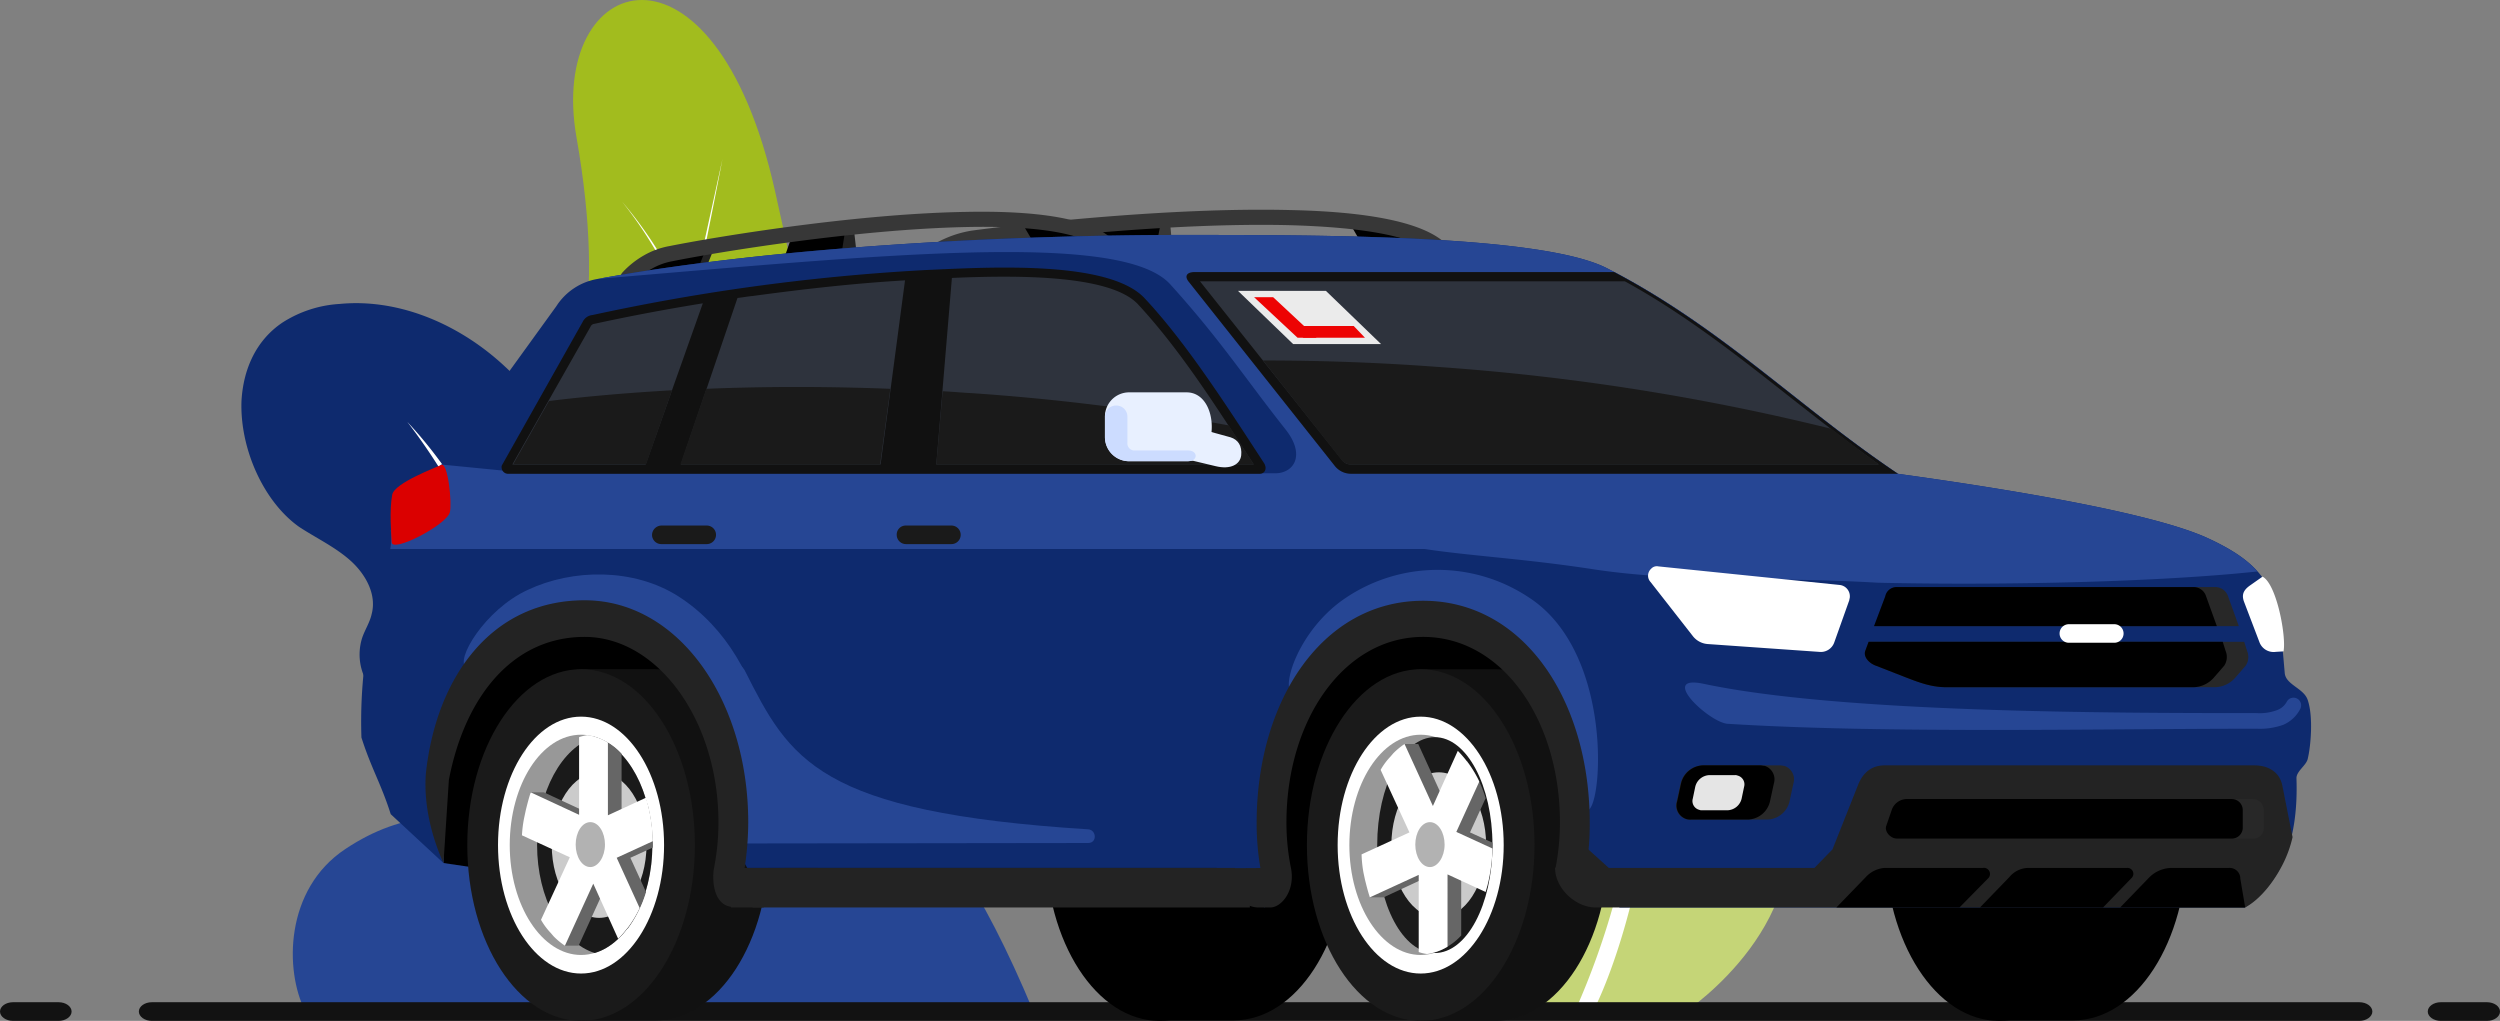 <svg id="Component_8_1" data-name="Component 8 – 1" xmlns="http://www.w3.org/2000/svg" width="758.639" height="309.793" viewBox="0 0 758.639 309.793">
  <rect x="0" y="0" width="758.639" height="309.793" fill="#808080" stroke="none"/>
  <g id="Component_1_3" data-name="Component 1 – 3">
    <g id="Group_12983" data-name="Group 12983" transform="translate(-3216.177 -7410)">
      <g id="Group_620" transform="translate(3366.382 7410)">
        <path id="Path_484" d="M99.366,209.085C90.153,245.76,12.55,325.843,2.452,245.76-11.9,133.609,43.2,146.9,24.775,41.655c-8.859-50.318,41.813-66.263,60.239,16.3S108.4,172.233,99.366,209.085Z" transform="translate(-0.037 0.025)" fill="#a2bc1e"/>
        <path id="Path_485" d="M53.534,74.86c3.012-15.946,6.378-31.714,9.39-47.66-3.366,15.414-6.733,30.651-10.1,46.065a176.116,176.116,0,0,0-8.327-16.3A126.281,126.281,0,0,0,32.45,40.134,126.41,126.41,0,0,1,43.966,57.32a170.739,170.739,0,0,1,8.5,18.249L49.282,90.983c-4.252,20.375-7.973,40.75-11.162,61.3-1.949-4.607-4.075-9.213-6.2-13.82a177.573,177.573,0,0,0-9.745-18.072A145.433,145.433,0,0,1,30.5,139c2.48,6.024,4.607,12.225,6.733,18.426-3.366,22.5-6.024,45.179-7.441,68.035q-3.721-8.5-7.973-17.009c-4.252-8.682-9.213-17.009-13.82-25.513,4.075,8.682,8.682,17.363,12.4,26.045,3.189,7.264,6.024,14.705,8.859,22.324C28.2,249.377,27.843,267.626,28.2,285.7h6.024a666.816,666.816,0,0,1,1.595-88.233A163.886,163.886,0,0,1,44.5,182.05,86.708,86.708,0,0,1,55.66,167.7a89.446,89.446,0,0,1,14.174-11.516c5.138-3.544,10.276-6.733,15.591-9.745a177.452,177.452,0,0,0-15.946,9.213,82.447,82.447,0,0,0-14.705,11.162,92.608,92.608,0,0,0-12.048,14.174,115.775,115.775,0,0,0-6.2,9.922c1.063-11.693,2.3-23.387,3.9-35.081,1.417-10.63,3.012-21.438,4.607-32.069a69.564,69.564,0,0,1,13.465-17.009,48.289,48.289,0,0,1,9.213-6.555,58.829,58.829,0,0,1,10.453-4.252,59.975,59.975,0,0,0-10.808,3.721,55.172,55.172,0,0,0-9.567,6.2,69.153,69.153,0,0,0-11.871,13.111L50.7,91.337Z" transform="translate(6.108 21.036)" fill="#fff"/>
      </g>
      <path id="Path_486" d="M145.946,389.942H342.255c-30.651-73.527-61.3-91.954-104.356-67.5s-68.212-5.67-104.355,18.426c-18.426,12.225-18.426,36.852-12.225,49.077Z" transform="translate(3187.424 7326.777)" fill="#264694"/>
      <g id="Group_623" transform="translate(3289.432 7501.994)">
        <g id="Group_622" transform="translate(0 0)">
          <g id="Group_621">
            <path id="Path_487" d="M.012,29.616c.532-9.39,4.252-18.249,12.4-23.741A36.025,36.025,0,0,1,29.777.205c18.249-1.772,36.675,6.378,50.14,18.958,24.45,22.5,34.9,55.456,37.207,87.879.886,12.048.709,85.221-14,84.158-3.189-.177-5.847-2.126-8.327-4.075-9.036-6.91-16.477-15.414-25.159-22.678a41.671,41.671,0,0,1-5.847-5.315,25.18,25.18,0,0,1-5.847-12.4c-.709-4.607,1.949-7.619,1.949-11.694,0-9.745-10.808-10.276-17.54-15.237a16.678,16.678,0,0,1-5.67-18.426c.886-2.48,2.3-4.607,2.835-7.087,1.595-6.024-1.949-12.225-6.555-16.3s-10.276-6.733-15.414-10.1C6.745,60.267-.52,44.144.012,29.616Z" transform="translate(0.015 0.036)" fill="#0e2a6e"/>
          </g>
        </g>
        <path id="Path_488" d="M84.387,199.069c0-43.762-8.682-90.713-24.627-128.274l4.961-42.167L57.457,65.479C49.484,47.939,39.739,32.348,28.4,20.3,48.243,45.99,60.114,77,67.378,105.875,56.393,92.41,31.589,86.563,31.589,86.563s29.057,10.1,38.092,29.057a375.545,375.545,0,0,1,8.682,83.272Z" transform="translate(21.945 15.731)" fill="#fff"/>
      </g>
      <g id="Group_634" transform="translate(3646.877 7505.772)">
        <path id="Path_544" d="M12.612,211.017H81s41.636-27.816,28.525-66.795-16.3-61.3-6.555-87.17S91.278-7.439,57.437,1.243,25.015,55.99,33.519,80.794s-21.261,27.994-29.942,58.29S3.4,191.174,12.612,211.017Z" transform="translate(0.043 0.003)" fill="#c5d577"/>
        <g id="Group_633" transform="translate(32.075 58.53)">
          <path id="Path_545" d="M0,48.686v0Z" transform="translate(0 36.889)" fill="#fff"/>
          <path id="Path_546" d="M40.927,50.495A401.4,401.4,0,0,0,38.624,0a360.676,360.676,0,0,1,.354,43.762A80.665,80.665,0,0,1,22.147,10.63C22.855,26.576,33.84,41.813,38.8,47.837a355.12,355.12,0,0,1-9.922,65.555C3.9,106.659.532,89.65,0,85.575c1.417,21.792,22.324,31.714,27.108,33.663A237.584,237.584,0,0,1,15.237,152.37h5.492c0,.177,18.958-35.081,20.2-101.875Z" fill="#fff"/>
        </g>
      </g>
    </g>
    <path id="Path_14054" data-name="Path 14054" d="M54.072,408.29H719.7c2.167,0,3.94,1.274,3.94,2.832s-1.823,2.832-3.94,2.832H49.807c-2.118,0-3.94-1.274-3.94-2.832s1.772-2.832,3.94-2.832Zm-37.676,0h5.126c2.167,0,3.939,1.274,3.939,2.832s-1.823,2.832-3.939,2.832H7.672c-2.116,0-3.939-1.274-3.939-2.832S5.5,408.29,7.672,408.29Zm727.994,0h14.043c2.168,0,3.939,1.274,3.939,2.832s-1.808,2.832-3.939,2.832H744.391c-2.132,0-3.94-1.274-3.94-2.832s1.772-2.832,3.94-2.832" transform="translate(-3.733 -104.161)" fill="#121212" fill-rule="evenodd"/>
  </g>
  <g id="_10" transform="translate(109.589 63.637)">
    <g id="Group_624" transform="translate(169.168 0)">
      <path id="Path_489" d="M40.137,4.241,57.626,3.5l.593,6.669L39.1,11.651Z" transform="translate(18.795 1.641)" fill="#373737" fill-rule="evenodd"/>
      <path id="Path_490" d="M38.664,4.141,56.153,3.4,54.819,9.921,35.7,11.4Z" transform="translate(17.155 1.592)" fill-rule="evenodd"/>
      <path id="Path_491" d="M6.571,8.505,29.1,4.8l-3.557,7.559L4.2,13.989Z" transform="translate(1.97 2.267)" fill="#232323" fill-rule="evenodd"/>
      <path id="Path_492" d="M4.92,8.357,27.3,4.8l-3.557,7.559L2.4,13.841Z" transform="translate(1.103 2.267)" fill-rule="evenodd"/>
      <path id="Path_493" d="M111.276,6.264,88.6,3.3l4.3,7.41,21.49.889Z" transform="translate(42.657 1.544)" fill-rule="evenodd"/>
      <path id="Path_494" d="M156.637,13.768a2.71,2.71,0,0,0,3.557.148,2.3,2.3,0,0,0,.3-3.112l-.148-.148C153.228,3.394,134.554.578,112.619.133c-36.311-.889-81.958,4.3-96.334,6.225a32.738,32.738,0,0,0-8.448,2.52A23.448,23.448,0,0,0,.723,13.768,2.292,2.292,0,0,0,.575,16.88l.148.148a2.7,2.7,0,0,0,3.557,0,20.737,20.737,0,0,1,5.78-3.853A23.54,23.54,0,0,1,17.026,11.1C31.4,9.025,76.605,3.838,112.619,4.727,133.22,5.32,150.56,7.692,156.637,13.768Z" transform="translate(-0.037 -0.031)" fill="#373737" fill-rule="evenodd"/>
    </g>
    <g id="Group_625" transform="translate(78.694 0.612)">
      <path id="Path_495" d="M37.141,6.082,53.444,4.6l.741,6.521L36.4,13.344Z" transform="translate(17.552 2.127)" fill="#232323" fill-rule="evenodd"/>
      <path id="Path_496" d="M35.72,6.082,52.022,4.6l-1.037,6.521L33.2,13.344Z" transform="translate(16.009 2.127)" fill-rule="evenodd"/>
      <path id="Path_497" d="M5.975,11.794,26.724,7.2l-3.112,7.707L3.9,17.278Z" transform="translate(1.885 3.38)" fill="#232323" fill-rule="evenodd"/>
      <path id="Path_498" d="M4.423,11.794,25.172,7.2,22.06,14.907,2.2,17.278Z" transform="translate(1.065 3.38)" fill-rule="evenodd"/>
      <path id="Path_499" d="M103.742,4.627,82.4,2.7l4.3,7.262h20.008Z" transform="translate(39.727 1.211)" fill-rule="evenodd"/>
      <path id="Path_500" d="M146.133,11.827a2.326,2.326,0,0,0,3.261,0h0a2.326,2.326,0,0,0,0-3.261C142.576,1.749,124.94-.326,104.487.119,70.548.711,28.161,7.825,14.822,10.493a24.127,24.127,0,0,0-7.707,2.816A27.173,27.173,0,0,0,.594,18.5a2.325,2.325,0,0,0,.148,3.261A2.325,2.325,0,0,0,4,21.609H4a18.46,18.46,0,0,1,5.335-4.15,19.466,19.466,0,0,1,6.373-2.371C28.9,12.42,70.993,5.454,104.635,4.713,123.9,4.268,140.353,6.047,146.133,11.827Z" transform="translate(0.003 -0.061)" fill="#373737" fill-rule="evenodd"/>
    </g>
    <g id="Group_626" transform="translate(207.71 139.444)">
      <path id="Path_501" d="M28.452,106.561H50.98c19.119,0,34.532-23.861,34.532-53.354S70.1,0,50.98,0H28.452C7.7,0,6.963,106.561,28.452,106.561Z" transform="translate(6.08)" fill-rule="evenodd"/>
      <ellipse id="Ellipse_22" cx="34.532" cy="53.354" rx="34.532" ry="53.354" transform="translate(0)"/>
      <path id="Path_502" d="M200.334,106.561h22.527c19.119,0,34.532-23.861,34.532-53.354S241.98,0,222.862,0H200.334C179.585,0,178.992,106.561,200.334,106.561Z" transform="translate(88.965)" fill-rule="evenodd"/>
      <ellipse id="Ellipse_23" cx="34.532" cy="53.354" rx="34.532" ry="53.354" transform="translate(254.767)"/>
    </g>
    <path id="Path_503" d="M387.365,174.568H107.4L17,161.23,16.7,76.9H387.365v97.668Z" transform="translate(7.992 37.024)" fill-rule="evenodd"/>
    <g id="Group_628" transform="translate(287.002 139.447)">
      <path id="Path_504" d="M28.452,0H50.98C70.1,0,85.512,23.861,85.512,53.354S70.1,106.709,50.98,106.709H28.452C7.7,106.561,6.963,0,28.452,0Z" transform="translate(6.08)" fill="#111" fill-rule="evenodd"/>
      <ellipse id="Ellipse_24" cx="34.532" cy="53.354" rx="34.532" ry="53.354" transform="translate(0)" fill="#1a1a1a"/>
      <g id="Group_627" transform="translate(9.325 14.386)">
        <ellipse id="Ellipse_25" cx="25.195" cy="38.978" rx="25.195" ry="38.978" transform="translate(0 0)" fill="#fff"/>
        <path id="Path_505" d="M24.038,70.541c11.857,0,21.638-14.969,21.638-33.347S36.043,3.7,24.038,3.7,2.4,18.817,2.4,37.195,12.182,70.541,24.038,70.541Z" transform="translate(1.157 1.784)" fill="#989898" fill-rule="evenodd"/>
        <ellipse id="Ellipse_26" cx="17.488" cy="32.754" rx="17.488" ry="32.754" transform="translate(12.005 6.225)" fill="#1a1a1a"/>
        <path id="Path_506" d="M25.376,55.566c7.855,0,14.376-9.93,14.376-22.083S33.379,11.4,25.376,11.4,11,21.33,11,33.483,17.521,55.566,25.376,55.566Z" transform="translate(5.303 5.496)" fill="#cbcbcb" fill-rule="evenodd"/>
        <path id="Path_507" d="M36.093,10.787a36.526,36.526,0,0,1,5.632,11.264L36.982,32.425,43.8,35.538v.593a52.72,52.72,0,0,1-1.63,12.746l-7.855-3.705V63.7a18.012,18.012,0,0,1-8.3,5.187c-.148,0-.3-.148-.593-.148V45.319L10.75,52.137H6.6c2.075-6.818,1.927-6.076,1.63-13.042l14.524-6.669L14.01,13.455c2.52-4.3,2.816-2.52,3.112-7.855h4.15l8.6,18.822Z" transform="translate(3.182 2.7)" fill="#666" fill-rule="evenodd"/>
        <path id="Path_508" d="M34.1,7.675a34.153,34.153,0,0,1,6.521,9.337L33.652,32.277l10.967,5.039a49.986,49.986,0,0,1-2.075,13.19l-11.56-5.335V67.106a15.716,15.716,0,0,1-6.225,2.223,12.551,12.551,0,0,1-2.52-.593V45.319L7.42,52.137C6.827,50.358,6.382,48.58,5.937,46.8l-.445-2.075A36.318,36.318,0,0,1,4.9,39.095l14.524-6.669L10.68,13.455a20.013,20.013,0,0,1,2.964-4l.889-1.037A21.549,21.549,0,0,1,17.942,5.6l8.6,18.822Z" transform="translate(2.362 2.7)" fill="#fff" fill-rule="evenodd"/>
        <path id="Path_509" d="M20.346,35.235c2.371,0,4.446-3.112,4.446-6.818S22.866,21.6,20.346,21.6,15.9,24.712,15.9,28.418,17.827,35.235,20.346,35.235Z" transform="translate(7.665 10.413)" fill="#b2b2b2" fill-rule="evenodd"/>
      </g>
    </g>
    <g id="Group_630" transform="translate(32.212 139.444)">
      <path id="Path_510" d="M28.452,106.561H50.98c19.119,0,34.532-23.861,34.532-53.354S70.1,0,50.98,0H28.452C7.7,0,6.963,106.561,28.452,106.561Z" transform="translate(6.08)" fill="#111" fill-rule="evenodd"/>
      <ellipse id="Ellipse_27" cx="34.532" cy="53.354" rx="34.532" ry="53.354" transform="translate(0)" fill="#1a1a1a"/>
      <g id="Group_629" transform="translate(9.325 14.386)">
        <ellipse id="Ellipse_28" cx="25.195" cy="38.978" rx="25.195" ry="38.978" transform="translate(0 0)" fill="#fff"/>
        <path id="Path_511" d="M24.038,70.541c11.857,0,21.638-14.969,21.638-33.347S36.043,3.7,24.038,3.7,2.4,18.817,2.4,37.195,12.182,70.541,24.038,70.541Z" transform="translate(1.157 1.784)" fill="#989898" fill-rule="evenodd"/>
        <path id="Path_512" d="M25.488,69.707c9.93-2.964,17.488-16.6,17.488-32.754S35.566,7.164,25.488,4.2C15.559,7.164,8,20.8,8,36.954S15.559,66.6,25.488,69.707Z" transform="translate(3.857 2.025)" fill="#1a1a1a" fill-rule="evenodd"/>
        <path id="Path_513" d="M25.376,55.566c7.855,0,14.376-9.93,14.376-22.083S33.379,11.4,25.376,11.4,11,21.33,11,33.483,17.521,55.566,25.376,55.566Z" transform="translate(5.303 5.496)" fill="#cbcbcb" fill-rule="evenodd"/>
        <path id="Path_514" d="M36.093,62.494A36.526,36.526,0,0,0,41.725,51.23L36.982,40.855,43.8,37.743V37.15A52.72,52.72,0,0,0,42.17,24.4L34.315,28.11V9.287a18.012,18.012,0,0,0-8.3-5.187c-.148,0-.3.148-.593.148V27.813L10.75,21H6.6c2.075,6.818,1.927,6.076,1.63,13.042l14.524,6.669L14.01,59.678c2.52,4.3,2.816,2.52,3.112,7.855h4.15l8.6-18.822Z" transform="translate(3.182 1.976)" fill="#666" fill-rule="evenodd"/>
        <path id="Path_515" d="M34.1,65.6a34.153,34.153,0,0,0,6.521-9.337L33.652,41l10.967-5.039a49.986,49.986,0,0,0-2.075-13.19l-11.56,5.335V6.023A15.716,15.716,0,0,0,24.76,3.8a12.551,12.551,0,0,0-2.52.593V27.958L7.568,21.14C6.975,22.919,6.53,24.7,6.086,26.476l-.445,2.075A36.653,36.653,0,0,0,4.9,34.182l14.524,6.669L10.68,59.822a20.013,20.013,0,0,0,2.964,4l.889,1.037a21.549,21.549,0,0,0,3.409,2.816l8.6-18.822Z" transform="translate(2.362 1.832)" fill="#fff" fill-rule="evenodd"/>
        <path id="Path_516" d="M20.346,35.235c2.371,0,4.446-3.112,4.446-6.818S22.866,21.6,20.346,21.6,15.9,24.712,15.9,28.418,17.827,35.235,20.346,35.235Z" transform="translate(7.665 10.413)" fill="#b2b2b2" fill-rule="evenodd"/>
      </g>
    </g>
    <rect id="Rectangle_768" width="150.874" height="10.078" transform="translate(118.804 201.663)" fill="#232323"/>
    <path id="Path_517" d="M71.861,18.539C126.253,8.609,197.985,5.2,249.413,5.2c42.387,0,108.784,0,128.643,10.078,34.532,17.637,58.1,42.091,88.331,62.4,37.5,5.187,78.7,12.3,94.408,19.712,20.749,9.633,21.045,18.674,22.972,40.757.3,3.557,5.78,4.594,6.966,8.151,1.779,5.187.889,14.376,0,17.933-.445,1.927-3.409,3.705-3.409,5.78.593,17.192-3.557,31.123-15.71,39.275H381.91l-9.782-12h-9.041a72.38,72.38,0,0,0,1.334-13.783c0-31.123-16.9-57.208-42.387-57.208s-42.387,26.084-42.387,57.208a67.3,67.3,0,0,0,1.037,12.153l-6.521,13.635-14.524-12H117.213l-7.855-13.783c0-31.123-16.9-57.208-42.387-57.208-21.935,0-36.459,19.415-41.2,44.314l-.741,25.2L9.022,180.973C6.058,171.636,3.093,167.042.129,157.7A144.834,144.834,0,0,1,1.315,133.7,15.71,15.71,0,0,1,2.8,129.249c1.63-3.409,4.743-9.189,4.891-9.93.741-7.855,0-13.635,1.778-20.9,1.037-4.3-.593-10.671.148-14.376.445-2.668,13.635-7.855,14.821-9.041L59.264,26.838A18.547,18.547,0,0,1,71.861,18.539Z" transform="translate(-0.039 2.46)" fill="#0e2a6e" fill-rule="evenodd"/>
    <path id="Path_518" d="M86.188,81.364c-13.487-8.6-32.013-8.448-45.8-1.927C27.5,85.365,18.161,100.927,21.866,103c3.112,1.63,7.41-5.335,15.413-8.744C49.581,89.07,67.81,86.7,80.7,93.22c21.342,10.671,17.192,52.613,27.27,52.613S116.274,100.631,86.188,81.364Z" transform="translate(10.088 35.97)" fill="#264694" fill-rule="evenodd"/>
    <path id="Path_519" d="M262.777,82.112a49.99,49.99,0,0,0-55.281,0c-12.153,8-17.933,21.786-17.488,26.974.3,3.557,11.708-8.6,24.158-13.783,12.894-5.335,28.9-7.114,39.868-1.63,21.342,10.671,23.12,57.356,27.27,52.613S287.38,97.97,262.777,82.112Z" transform="translate(91.527 35.518)" fill="#264694" fill-rule="evenodd"/>
    <path id="Path_520" d="M68.988,18.539C123.38,8.609,195.112,5.2,246.539,5.2c42.387,0,108.784,0,128.643,10.078,34.532,17.637,58.1,42.091,88.331,62.4,37.5,5.187,78.7,12.3,94.408,19.712,6.966,3.261,11.56,6.373,14.672,9.93-28.9,3.112-76.03,4.3-115.157,3.409-33.643-1.927-60.024,0-86.849-4.15-20.3-3.112-37.052-4-50.687-6.076H6a17.842,17.842,0,0,0,.148-5.632L21.413,74.857l27.122,2.668H274.551c5.632,0,9.337-5.484,3.112-13.339-12.449-15.71-19.563-26.974-34.977-44.017C227.865,3.866,155.392,11.276,68.988,18.539Z" transform="translate(2.834 2.46)" fill="#264694" fill-rule="evenodd"/>
    <path id="Path_521" d="M80.322,151.348c1.927-20.9-6.225-49.8-18.822-66.248,6.076,4.15,22.824,8.892,25.343,13.783,13.635,26.974,21.935,42.98,104.189,48.167,2.52.148,2.816,4.15,0,4.15Z" transform="translate(29.589 40.977)" fill="#264694" fill-rule="evenodd"/>
    <path id="Path_522" d="M6.408,75.742c-.148-2.223-.741-9.782.148-14.376.593-3.557,13.339-8.3,14.821-9.041,2.075-1.186,3.409,11.708,2.668,14.376C23.007,70.554,6.408,79.15,6.408,75.742Z" transform="translate(2.871 25.141)" fill="#db0000" fill-rule="evenodd"/>
    <path id="Path_523" d="M298.813,12.8c33.346,17.637,56.467,41.35,86.108,61.209H218.93a6.254,6.254,0,0,1-4.891-2.371L169.725,15.764c-1.334-1.63-.741-2.964,1.778-2.964Z" transform="translate(81.427 6.124)" fill="#111" fill-rule="evenodd"/>
    <path id="Path_524" d="M283.44,161.169H274.1a72.38,72.38,0,0,0,1.334-13.783c0-31.123-17.488-56.319-41.5-56.319s-41.5,25.2-41.5,56.319a69.728,69.728,0,0,0,1.334,13.635c1.482,6.966-2.816,12.153-6.225,12.153a80.07,80.07,0,0,1-4.15-25.64c0-37.2,20.008-67.434,50.538-67.434s50.539,30.234,50.539,67.434A85.779,85.779,0,0,1,283.44,161.169Z" transform="translate(88.353 38.567)" fill="#232323" fill-rule="evenodd"/>
    <path id="Path_525" d="M109.975,161.81l-3.112,11.264c-6.669,0-6.669-9.041-6.076-11.857a72.381,72.381,0,0,0,1.334-13.783c0-31.123-18.526-56.319-40.609-56.319s-36.459,18.526-41.2,43.425l-1.63,25.2c-3.705-8.151-6.076-18.081-5.335-27.27C16.456,103.565,33.056,80,61.511,80s49.649,30.234,49.649,67.434A94.053,94.053,0,0,1,109.975,161.81Z" transform="translate(6.309 38.519)" fill="#232323" fill-rule="evenodd"/>
    <path id="Path_526" d="M547.217,144.923c-2.075,3.853-5.928,9.337-10.819,12H339.283c-6.076,0-12.3-5.78-12.3-12l10.078-5.632,6.225,5.632h62.395l5.484-5.632,7.707-19.415c1.482-3.853,4.15-6.076,8.151-6.076H539.065c4.3,0,7.707,1.927,8.6,6.076l3.112,15.71a35.71,35.71,0,0,1-3.557,9.337Zm-305.306,0-1.334,12h-3.853a7.73,7.73,0,0,1-4.594-1.778l-12.3-10.078Zm-138.573,0-16.6,12H76.957l-3.557-12Z" transform="translate(35.326 54.813)" fill="#232323" fill-rule="evenodd"/>
    <path id="Path_527" d="M56.366,26.285A636.835,636.835,0,0,1,157,12.65c19.712-.889,56.17-3.112,66.989,8.6,12.746,13.635,25.047,32.9,36.162,49.946,1.037,1.63.3,3.261-1.334,3.261H30.727A1.962,1.962,0,0,1,28.8,72.526a1.111,1.111,0,0,1,.148-.741L53.4,28.36A3.662,3.662,0,0,1,56.366,26.285Z" transform="translate(13.825 5.681)" fill="#111" fill-rule="evenodd"/>
    <path id="Path_528" d="M255.978,70.737H159.643l4.743-56.615c17.785-.741,47.723-1.334,56.467,8C234.043,36.353,245.307,54.286,255.978,70.737Zm189.7,0c-9.189-6.521-18.081-13.487-26.974-20.453C402.554,37.539,386.7,25.09,368.615,15.16H239.675L282.8,69.4a3.255,3.255,0,0,0,2.816,1.334Zm-302.934,0H82.131L99.323,20.2c1.482-.148,2.964-.445,4.594-.593,15.265-2.075,30.827-3.853,46.24-4.743Zm-71.287,0L88.8,21.829c-10.967,1.778-22.083,3.853-32.9,6.225a1.39,1.39,0,0,0-1.186.889L31,70.737Z" transform="translate(14.886 6.58)" fill="#2e333d" fill-rule="evenodd"/>
    <path id="Path_529" d="M255.881,62.468H159.547l1.927-22.231c2.964.148,6.076.445,9.041.593a688.932,688.932,0,0,1,77.809,9.782c2.52,4,5.039,7.855,7.559,11.857Zm189.7,0H285.374a3.65,3.65,0,0,1-2.816-1.334L258.7,30.9c17.044,0,34.68.593,52.613,1.927a698.536,698.536,0,0,1,119.9,18.822c4.743,3.705,9.485,7.262,14.376,10.819ZM145.616,39.5c-19.119-.741-37.941-.741-55.874,0L81.887,62.468H142.5Zm-66.248.445c-12.894.741-25.343,1.778-37.348,3.261L31.2,62.32H71.512Z" transform="translate(14.982 14.849)" fill="#1a1a1a" fill-rule="evenodd"/>
    <path id="Path_530" d="M423.046,93.9H309.075l-1.037,2.816c-.593,1.778,1.186,3.705,3.261,4.446l8.744,3.409c3.853,1.482,7.855,3.112,12.6,3.112H414.3a8.492,8.492,0,0,0,6.225-3.112l2.964-3.409a4.748,4.748,0,0,0,.445-4.446l-.889-2.816ZM414.6,77.3H317.819a3.5,3.5,0,0,0-3.557,2.816l-3.409,9.041H421.416l-3.261-9.041A4.136,4.136,0,0,0,414.6,77.3Z" transform="translate(148.381 37.217)" fill="#282828" fill-rule="evenodd"/>
    <path id="Path_531" d="M416.525,93.9H309.075l-1.037,2.816c-.593,1.778,1.186,3.705,3.261,4.446l8.744,3.409c3.853,1.482,7.855,3.112,12.6,3.112h75.141a8.492,8.492,0,0,0,6.225-3.112l2.964-3.409a4.748,4.748,0,0,0,.445-4.446l-.889-2.816Zm-1.778-4.743-3.261-9.041a3.97,3.97,0,0,0-3.557-2.816H317.671a3.5,3.5,0,0,0-3.557,2.816l-3.409,9.041Z" transform="translate(148.381 37.217)" fill-rule="evenodd"/>
    <path id="Path_532" d="M346.562,134.812h-29.79a8.627,8.627,0,0,0-5.78,2.816l-8.892,9.189h37.348l8.6-8.744a1.85,1.85,0,0,0,.3-2.52,1.8,1.8,0,0,0-1.779-.741Zm74.7,0h-17.34a9.774,9.774,0,0,0-6.818,2.816l-8.892,9.189h37.941l-1.482-8.744a3.229,3.229,0,0,0-3.409-3.261Zm-30.975,0a1.785,1.785,0,0,1,1.334,3.112l-8.6,8.892H345.673l8.892-9.189a7.6,7.6,0,0,1,5.928-2.816Z" transform="translate(145.574 64.924)" fill-rule="evenodd"/>
    <path id="Path_533" d="M423.639,132.7H315.6c-1.927,0-3.853-2.075-3.261-3.853l1.63-4.743a4.93,4.93,0,0,1,4.3-3.409H423.491a3.354,3.354,0,0,1,3.409,3.409v5.335A3.11,3.11,0,0,1,423.639,132.7Z" transform="translate(150.456 58.139)" fill="#282828" fill-rule="evenodd"/>
    <path id="Path_534" d="M417.118,132.7H315.6c-1.927,0-3.853-2.075-3.261-3.853l1.63-4.743a4.93,4.93,0,0,1,4.3-3.409h98.854a3.354,3.354,0,0,1,3.409,3.409v5.335A3.323,3.323,0,0,1,417.118,132.7Z" transform="translate(150.456 58.139)" fill-rule="evenodd"/>
    <path id="Path_535" d="M300.739,113.8H277.322a7.118,7.118,0,0,0-6.669,5.484l-1.186,5.484a4.283,4.283,0,0,0,2.816,5.335,4.1,4.1,0,0,0,1.334.148h23.417a7.118,7.118,0,0,0,6.669-5.484l1.186-5.484a4.283,4.283,0,0,0-2.816-5.335C301.776,113.948,301.331,113.8,300.739,113.8Z" transform="translate(129.744 54.813)" fill="#282828" fill-rule="evenodd"/>
    <path id="Path_536" d="M294.762,113.8h-17.34a7.118,7.118,0,0,0-6.669,5.484l-1.186,5.484a4.283,4.283,0,0,0,2.816,5.335,4.1,4.1,0,0,0,1.334.148h17.34a7.118,7.118,0,0,0,6.669-5.484l1.186-5.484a4.283,4.283,0,0,0-2.816-5.335C295.651,113.948,295.207,113.8,294.762,113.8Z" transform="translate(129.792 54.813)" fill-rule="evenodd"/>
    <path id="Path_537" d="M285.483,115.8h-7.707a4.584,4.584,0,0,0-4.3,3.557l-.741,3.557a2.746,2.746,0,0,0,1.927,3.409,1.88,1.88,0,0,0,.889.148h7.707a4.584,4.584,0,0,0,4.3-3.557l.741-3.557a2.746,2.746,0,0,0-1.927-3.409A1.88,1.88,0,0,0,285.483,115.8Z" transform="translate(131.364 55.777)" fill="#e5e5e5" fill-rule="evenodd"/>
    <path id="Rectangle_769" d="M112.52,64.7H126.3a2.814,2.814,0,0,1,2.816,2.816h0a2.814,2.814,0,0,1-2.816,2.816H112.52a2.814,2.814,0,0,1-2.816-2.816h0A2.723,2.723,0,0,1,112.52,64.7Z" transform="translate(52.821 31.143)" fill="#1a1a1a"/>
    <path id="Rectangle_770" d="M62.416,64.7H76.2a2.814,2.814,0,0,1,2.816,2.816h0A2.814,2.814,0,0,1,76.2,70.332H62.416A2.814,2.814,0,0,1,59.6,67.516h0A2.915,2.915,0,0,1,62.416,64.7Z" transform="translate(28.673 31.143)" fill="#1a1a1a"/>
    <g id="Group_631" transform="translate(390.524 108.2)">
      <path id="Path_538" d="M3.219.012,58.2,5.644a3.454,3.454,0,0,1,3.112,3.705c0,.3-.148.593-.148.889L56.573,23.133a4.319,4.319,0,0,1-4.594,2.816L18.188,23.577a6.284,6.284,0,0,1-4.594-2.52L.847,4.755A2.817,2.817,0,0,1,1,.753,2.321,2.321,0,0,1,3.219.012Z" transform="translate(-0.087 0.025)" fill="#fff" fill-rule="evenodd"/>
      <path id="Path_539" d="M127.833,2.1c4.3,2.223,7.262,18.229,6.373,22.676l-2.371.148a4.582,4.582,0,0,1-4.891-2.816L122.2,9.659c-.741-2.075-.148-3.409,1.63-4.743Z" transform="translate(58.63 1.05)" fill="#fff" fill-rule="evenodd"/>
    </g>
    <g id="Group_632" transform="translate(225.711 55.424)">
      <path id="Path_540" d="M7.41,0h17.34c10.226,0,10.226,20.9,0,20.9H7.41A7.432,7.432,0,0,1,0,13.487V7.41A7.338,7.338,0,0,1,7.41,0Z" fill="#e8f0ff" fill-rule="evenodd"/>
      <path id="Path_541" d="M20.113,7.324,30.339,10.14c2.371.741,3.557,2.668,3.261,5.484-.3,2.668-3.112,4.446-7.855,3.261l-6.818-1.63c-1.482-.3-3.112-1.334-2.816-2.668l1.334-4.594C17.742,8.51,18.631,6.88,20.113,7.324Z" transform="translate(7.75 3.495)" fill="#e8f0ff" fill-rule="evenodd"/>
      <path id="Path_542" d="M3.409,2.7h0A3.354,3.354,0,0,1,6.818,6.109v7.855a2.159,2.159,0,0,0,1.927,2.371H25.2c3.112,0,3.112,3.261,0,3.261H7.41A7.273,7.273,0,0,1,0,12.482V6.109A3.354,3.354,0,0,1,3.409,2.7Z" transform="translate(0 1.302)" fill="#ccdcff" fill-rule="evenodd"/>
    </g>
    <path id="Path_543" d="M457.836,104.784a2.32,2.32,0,0,0-4.15-2.075,5.5,5.5,0,0,1-2.964,2.52,15.133,15.133,0,0,1-6.225.889h0c-45.944,0-126.569-.148-167.77-8.892-14.08-2.964,2.075,12.153,7.559,12.153,47.574,2.964,112.341,1.482,160.36,1.482h0a21.017,21.017,0,0,0,8-1.186A10.422,10.422,0,0,0,457.836,104.784Z" transform="translate(130.635 46.637)" fill="#264694" fill-rule="evenodd"/>
    <rect id="Rectangle_771" width="136.795" height="5.484" transform="translate(128.437 199.736)" fill="#232323"/>
    <path id="Rectangle_772" d="M350.616,84.9H364.4a2.814,2.814,0,0,1,2.816,2.816h0a2.814,2.814,0,0,1-2.816,2.816H350.616a2.814,2.814,0,0,1-2.816-2.816h0A2.814,2.814,0,0,1,350.616,84.9Z" transform="translate(167.605 40.881)" fill="#fff"/>
  </g>
  <path id="Path_246" d="M400.377,206.7H373.7l16.747,16.155h26.677Z" transform="translate(1.969 -118.441)" fill="#ebebeb"/>
  <path id="Path_247" d="M382.78,208H377l13.19,12.3h5.78Z" transform="translate(3.56 -117.814)" fill="#ed0303"/>
  <path id="Path_248" d="M384.3,213.9l4.15,3.557h18.674l-3.409-3.557Z" transform="translate(7.079 -114.97)" fill="#ed0303"/>
</svg>
